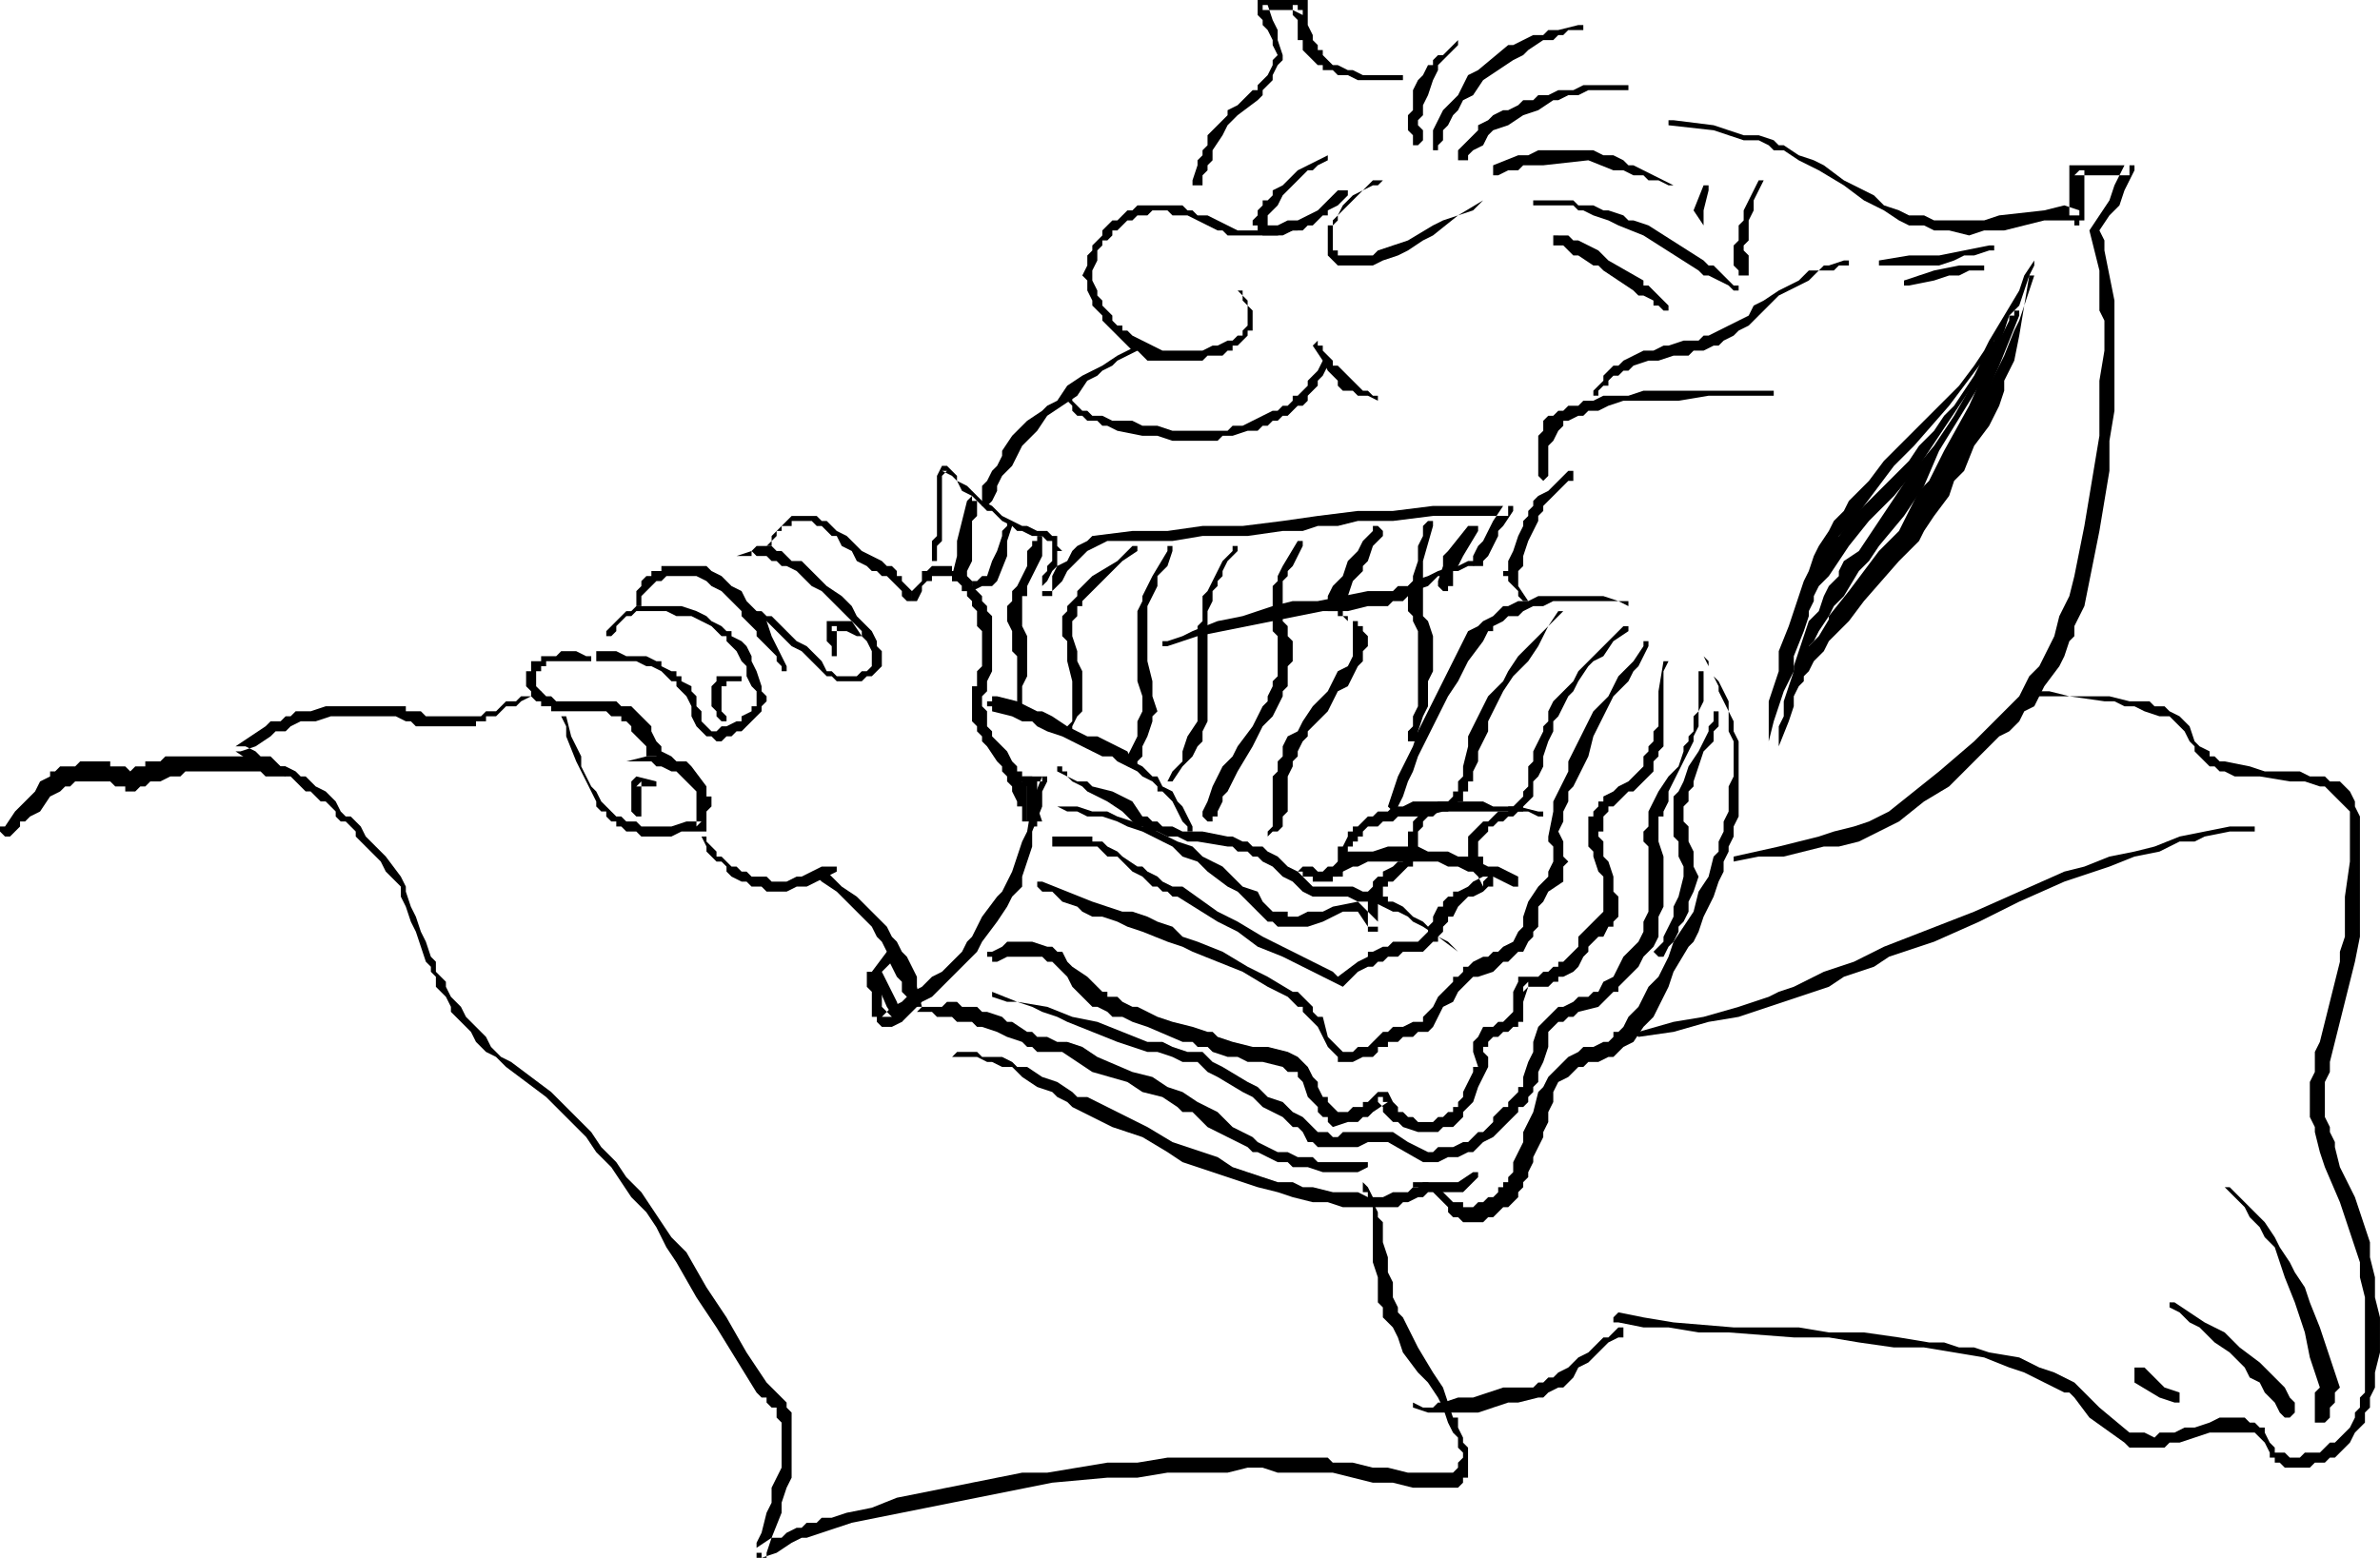 <svg xmlns="http://www.w3.org/2000/svg" width="304" height="199.04" fill-rule="evenodd" stroke-linecap="round" preserveAspectRatio="none" viewBox="0 0 475 311"><style>.brush1{fill:#000}.pen2{stroke:none}</style><path d="m258 46-3 1h-10l-1-1h-1l-2-1-2-1-2-1h-3l-1-1h-3l-1 1h-2l-1 1h-1l-1 1-1 1h-1v1l-1 1h-1v1l-1 1v2l-1 2v2l1 2v1l1 1v1l1 1 1 1v1l1 1h1v1h1l1 1 2 1 2 1 2 1h8l2-1h1l2-1h1l1-1h1v-1l1-1v-4l-1-1v-1l-1-1h1v1l1 1v1l1 1v4h-1v1l-1 1-1 1h-1v1h-1l-1 1h-3l-1 1h-11l-1-1-1-1h-1l-1-1-1-1-1-1-1-1-1-1-1-1v-1l-1-1-1-1v-1l-1-2v-2l-1-1 1-2v-2l1-1v-1l1-1 1-1v-1l1-1 1-1h1l1-1 1-1h1l1-1h9l1 1h1l1 1h2l2 1 2 1 2 1h9l2-1h1v1h-1z" class="pen2 brush1"/><path d="m227 70-2 1-2 1-1 1-2 1-1 1-2 1-2 3-3 2-3 2-2 3-3 3-1 2-1 2-1 1-1 1-1 2v1l-1 2-1 1h-1v-4l1-1 1-2 1-1 1-2v-1l2-3 3-3 3-2 1-1 2-1 2-3 3-2 4-2 3-2 2-1 2-1v1z" class="pen2 brush1"/><path d="M213 79h1v1l1 1 1 1h1l1 1h2l2 1h4l2 1h3l3 1h11l1-1h2l2-1 2-1 2-1h1l1-1h1l1-1v-1h1l1-1 1-1v-1l1-1 1-1 1-2h1v1l-1 2-1 1v1l-1 1-1 1v1l-1 1h-1l-1 1-1 1h-1l-1 1h-1l-1 1h-1l-1 1h-2l-3 1h-2l-1 1h-9l-3-1h-3l-5-1-2-1h-1l-1-1h-2l-1-1h-1l-1-1v-1l-1-1h-1v-1h1z" class="pen2 brush1"/><path d="M264 69v1l1 1 1 1v1h1l1 1 2 2 1 1 1 1h1l1 1h1v1l-2-1h-2l-1-1h-2l-1-1v-1l-2-2-1-2-2-3 1-1v1h1zm12-33-1 1h-1l-2 1-1 1-1 1-1 1-1 1-1 1v1l-1 1v5h1v1h7l1-1 3-1 3-1 5-3 2-1 3-1 5-3-2 2-3 1-5 4-2 1-3 2-2 1-3 1-2 1h-7l-1-1-1-1v-6h1v-1l1-1 1-2 1-1 1-1 2-1 1-1 1-1h2zm-11-4-2 1-1 1h-1l-1 1-1 1-1 1-1 1-1 1-1 2-1 1-1 1v2h2l2-1h2l2-1 2-1 1-1 1-1 1-1 1-1h2v1l-2 2-2 1v1h-1l-2 2h-1l-1 1h-2l-2 1h-4l-1-1v-1h-1v-1l1-1v-1l1-1v-1h1l1-1v-1l2-1 2-2 1-1 2-1 2-1 2-1v1zm-79 79v-3l1-1V95l1-2h1l1 1 1 1v1l2 1 1 1 1 1 1 1 2 1 2 2 2 1 2 1h1l2 1h2l1 1h1v2l1 1h-1v3l-1 2v3h-2v-1l1-1 1-2 1-1 2-1 1-2 1-1 2-1 1-1 8-1h7l7-1h8l8-1 7-1 8-1h7l8-1h16v1l-2 3-1 1v1l-1 2-1 2-1 1v1h-2v-2l1-2 1-1 1-2 1-2 2-3h1v2h-15l-8 1h-7l-4 1h-4l-3 1h-4l-7 1h-9l-6 1h-13l-2 1-2 1-1 1-1 1-1 1-1 1-1 2-2 2v1h-2v-4l1-1v-1l1-1v-4h-1l-1-1h-2l-2-1h-1l-1-1-2-1-2-2h-1l-1-1-2-2-2-1-1-2-1-1-2-1h1l-1 1v13l-1 1v3h-1v-1zm96-83v-1l-1-1v-3l1-1v-4l1-2 1-1 1-2h1v-1l1-1h1l3-3v1l-1 1-1 1-1 1-1 1v1l-1 2-1 3-1 2v2l-1 1v1l1 1v2l-1 1h-1v-1zm4 1v-3l1-2 1-2 1-1 2-2 1-2 1-2 2-1 6-5h1l2-1 2-1h2l1-1h2l4-1h1v1h-3l-1 1h-1l-1 1h-2l-3 2-1 1-2 1-6 4-2 3-2 1-1 2-1 1-1 2-1 1v2l-1 1v1h-1v-1zm5 1 2-2 1-1 1-1v-1l2-1 1-1 2-1h1l2-1 1-1h2l1-1h2l2-1h3l2-1h9v1h-8l-2 1h-2l-2 1h-1l-3 2-3 1-3 2-3 1-1 1-1 2-2 1-1 1v1h-2v-2zm7 3 5-2h2l2-1h11l2 1h2l2 1 1 1h1l4 2 2 1 2 1h-1l-2-1h-2l-1-1h-2l-2-1h-2l-5-2-9 1h-4l-1 1h-2l-2 1h-1v-2zm8 7h8l1 1h3l2 1h1l3 1 1 1h1l3 1 11 7 1 1h1l1 1 1 1 1 1 1 1h1v1h-1l-1-1-2-1-2-1h-1l-1-1-11-7-5-2-2-1-3-1-2-1h-1l-1-1h-8v-1zm5 7h2l1 1h1l2 1 2 1 2 2 7 4v1h1l1 1 1 1 1 1 1 1v1h1-2l-1-1h-1v-1l-2-1h-1l-1-1-6-4-1-1h-1l-3-2h-1l-1-1-1-1h-2v-2h1zm-190 79 1-1 1-1 1-1 1-1h1l1-1h9l3 1 2 1 1 1 2 1 1 1h1v1l2 1 1 1 1 2v1l1 2 1 3v1l1 1v1l-1 1v1l-1 1-1 1-1 1-1 1h-1l-1 1h-1l-1 1h-1l-1-1h-1l-1-1-1-1-1-2v-2l-1-2-1-1-1-1v-1h-1l-1-1-1-1-2-1h-1l-2-1h-8v-2h4l2 1h4l2 1h1v1l2 1h1v1h1v1l2 1v1l1 1v2l1 1v2l1 1 1 1h1l1-1h1l2-1h1v-1l2-1v-1h1v-3l-1-1-1-2v-2l-1-1-1-2-1-1-1-1v-1h-1l-1-1-1-1-2-1-2-1h-3l-2-1h-6l-1 1h-1l-1 1-1 1v1l-1 1h-1v-1z" class="pen2 brush1"/><path d="m144 144-1-1v-1l-1-1v-4l1-1v-1h5v1h-3v1h-1v5l1 1v1h-1zm22-13v-2l-1-1v-4h5l2 3h-1l-2-1h-3v-1h1v6h-1zm-13-22 1-1v-1l1-1 1-1 1-1 1-1h5l1 1h1l1 1 1 1 2 1 2 2 1 1 2 1 2 1 1 1h1l1 1v1h1v1l1 1 1 1v2h-1l-1-1v-1l-1-1-1-1-1-1h-1l-1-1h-1l-1-1-2-1-1-2-2-1-1-2h-1l-1-1-1-1h-1l-1-1h-4v1h-2v1h-1v1l-1 1v1h-1zm29 10v-1l1-1 1-1v-2h1l1-1h4v1h1l1 1h1l1 1v1l1 1 1 1v1l1 1v1l1 1v11l-1 2v2l-1 1v2l1 1v3l1 1v1l2 2 1 1 1 2 1 1v1h1v2l1 1v7h-1v-3h-1v-1l-1-2v-1l-1-1v-1l-1-1v-1l-1-1-2-3-1-1v-1l-1-1v-1l-1-1v-7h1v-3l1-1v-7l-1-1v-3l-1-1v-1l-1-1v-1h-1v-1l-1-1h-1v-1h-4v1h-1l-1 1v1l-1 2h-1v-1zm-65 13h-8v1h-1v1h-1v3l1 1 1 1h1l1 1h12l1 1h2l1 1 1 1 1 1 1 1v1l1 2 1 1v1l2 1 1 1h-1v1-1h-2l-1-1h-2v-2l-1-1-1-1-1-1v-1l-1-1h-1v-1h-2l-1-1h-11v-1h-2v-1h-1l-1-1v-1l-1-1v-3h1v-2h2v-1h3l1-1h3l2 1h1v1h-1z" class="pen2 brush1"/><path d="m149 121 1 1h2l1 1h1l1 1 2 2 1 1 1 1 2 1 1 1 1 1 1 1 1 2h1l1 1h4l1-1h1l1-1v-3l-1-2-1-1v-1l-2-2-2-2-1-1-1-1-2-2-2-1-2-2-1-1-2-1h-1l-1-1h-1l-1-1h-2l-1-1v1h-3l3-1 1-1h3l1 1h1l1 1 1 1h2l1 1 2 2 2 2 3 2 2 2 1 2 2 2 1 1 1 2v1l1 1v3l-1 1-1 1h-1l-1 1h-5l-1-1h-1l-1-1-1-1-1-1-1-1-1-1-2-1-1-1-1-1-1-1-2-2h-1l-1-1h-2v-1h-1 1v-1z" class="pen2 brush1"/><path d="m156 133-1-1v-1l-1-1-1-1-1-1-1-1v-1l-3-3v-1l-1-1-1-1-1-1-1-1-2-1-1-1-2-1h-6l-1 1h-1l-1 1-1 1-1 1v2h-1v1-4l1-1v-1l1-1h1v-1h2v-1h9l1 1 2 1 1 1 1 1 2 1 1 2 1 1 3 3 1 3 1 2 1 2 1 2v1h-1v-1zm-43 10 1 4 2 4v2l1 2 1 2 1 1 1 2 1 1 1 1 1 1h1l1 1h2l1 1h6l3-1h3l-1 1v-7l-3-3-1-1h-1l-2-1h-1l-1-1h-5l4-1h4l2 1h2l1 1 3 4v2h1v2l-1 1v4h-5l-2 1h-6l-1-1h-2l-1-1h-1v-1h-1l-1-1v-1h-1l-1-1v-1l-1-2-1-2-1-2-1-2-2-5v-2l-1-2h1z" class="pen2 brush1"/><path d="M131 157h-4l1-1v7h-1l-1-1v-6l1-1 4 1v1zm10 10v1l1 1 1 1v1h1l1 1 1 1h1l1 1h1l1 1h3l1 1h3l2-1h1l4-2h3v1l-2 1-4 2h-2l-2 1h-4l-1-1h-2l-1-1h-1l-2-1-1-1v-1l-1-1h-1l-1-1-1-1v-1l-1-2h1z" class="pen2 brush1"/><path d="m165 174 3 3 3 2 1 1 2 2 1 1 1 1 1 1 1 2 1 1 1 2 1 1 1 2 1 2v2l1 4h-1v1-1l-3-3v-2l-1-1-1-2-1-2v-1l-1-2-1-1-1-2-1-1-1-1-1-1-2-2-2-2-3-2-1-1h1v-1h1z" class="pen2 brush1"/><path d="M204 155h5v1l-1 2v3l-2 5v3l-1 3-1 3v2l-2 2-1 2-2 3-3 4-1 2-1 1-1 1-1 1-1 1-1 1-1 1-1 1-1 1-1 1-2 1-2 2-2 2-2 1h-2l-1-1v-1h-1v-5l-1-1v-3h2v1h1v6l1 1 1 1h-2l2-2 2-1 2-2 2-1 2-2 2-1 1-1 1-1 1-1 1-1 1-2 1-1 2-4 3-4 1-1 1-2 1-2 1-3 1-3 1-2 1-6 2-5v1h-5v-1h1zm8-1h1v1l2 1h2l1 1 4 1 2 1 2 1 2 3h1l1 1h1l1 1h2l2 1h4l5 1h1l2 1h1l1 1h2l1 1 2 1 1 1 1 1 2 1 1 1 2 2h8l2 1h1l2 1h2v1h1l2 1 1 1 1 1 2 1 3 3 2 1 2 2-4-3-3-2-2-1-1-1-2-1h-1l-2-1-2-1h-3l-2-1h-7l-2-1-2-2-2-1-2-2-2-1-1-1h-1l-1-1h-2l-1-1h-1l-6-1h-2l-2-1h-2l-2-1h-2l-1-1h-1l-3-3-3-2-2-1-2-1-1-1-2-1-1-1-2-1v-1h1v1z" class="pen2 brush1"/><path d="M261 173h1l1 1h1l1-1h1l1-1 1-1 1-1h5l3-1h6l2 1h4l2 1h2l2 1 2 1h2l4 2v2h-1l-4-2h-1l-2-1h-2l-2-1h-2l-2-1h-14l-2 1h-1l-2 1-1 1h-1v1h-4v-1h-2v-1h-1l1-1h1z" class="pen2 brush1"/><path d="m266 174 1-2v-3h1l1-2v-1h1v-1h1l1-1 1-1h1l1-1h2l1-1h2l2-1h14l2 1h5l4 1h1v1h-1l-2-1h-17l-4 1h-5l-1 1h-2l-1 1h-2l-1 1v1h-1v1h-1v1h-1v2l-1 1v3h-2v-1z" class="pen2 brush1"/><path d="m277 161 1-3 1-3 1-2 1-2 1-2 1-3 2-4 2-4 2-4 2-4 2-4 2-1 1-1 2-1 1-1 1-1h1l2-1h2l2-1h13l3 1h2v1l-2-1h-13l-2 1h-2l-2 1-1 1h-2l-1 1-2 1v1h-1l-1 2-3 4-2 4-2 3-2 4-1 2-1 2-1 2-1 2-1 3-1 2-1 3-1 2v1h-1l-1-1zm63-30 1 1v1l1 2 1 1 1 2 1 2v2l1 2v2l1 2v15l-1 2v2l-1 2v1l-1 2v2l-1 2-1 3-1 2-1 2-1 3-1 2-1 1-3 5-1 3-1 2-1 2-1 2-2 2-2 3-2 1-1 1-1 1h-1l-2 1h-2l-1 1h-1l-1 1-1 1-2 1-1 2v2l-1 2v2l-1 2v1l-1 2-1 2v1l-1 2v1l-1 1v1l-1 1v1l-1 1-1 1h-1l-1 1-1 1h-1l-1 1h-4l-1-1h-1l-1-1v-1l-1-1-1-1-1-1h-1l-1 1h-1l-2 1h-1l-1 1h-11l-3-1h-3l-4-1-3-1-4-1-3-1-3-1-3-1-3-1-3-1-3-2-5-3-6-2-6-3-2-1-1-1-2-1-1-1-3-1-3-2-1-1-1-1h-2l-2-1h-1l-2-1h-5l1-1h4l1 1h4l2 1 1 1h2l3 2 3 1 3 2 1 1h2l6 3 6 3 5 3 3 1 3 1 3 1 3 2 3 1 3 1 3 1h3l2 1h2l4 1h5l2 1h3l2-1h3l1-1h1l1-1h1l1 1h1l1 1 1 1 1 1h2v1h2l1-1h1l1-1h1l1-1v-1h1v-1h1v-1l1-1v-2l1-2 1-2v-2l2-4 1-4 1-1 1-2 2-2 1-1 1-1 2-1 1-1h2l2-1h1l1-1v-1h1l1-1 1-2 1-1 1-1 1-2 1-2 2-2 1-2 1-2 1-3 2-3 2-3 1-4 2-3 1-4 1-1v-2l1-2v-2l1-2v-5l1-2v-7l-1-2v-4l-1-2-1-2v-1l-1-2-1-2-1-2z" class="pen2 brush1"/><path d="M108 139h-2l-2 1-1 1h-2l-2 2h-2v1h-2v1H83l-1-1h-1l-2-1H66l-3 1h-3l-2 1-1 1h-2l-1 1-3 2-3 1h-1v-1h2l2 1 1 1h2l1 1 1 1h1l2 1 1 1h1l1 1 1 1 2 1 1 1 1 1 1 2 1 1h1l1 1 1 1 1 2 2 2 2 2 3 4 1 2v1l1 3 1 2 1 3 1 2 1 3 1 1v2l1 1 1 1v1l1 2 2 2 1 2 2 2 1 1 1 1 1 2 2 2 2 1 4 3 4 3 2 2 2 2 2 2 1 1 1 1 2 3 3 3 2 3 3 3 2 3 2 3 2 3 3 3 4 7 4 6 4 7 4 6 1 1 1 1 1 1 1 1v1l1 1v13l-1 2-1 3v2l-2 5-1 3v1h-1v-1h-1v-1l3-2h2l1-1 2-1h1l1-1h2l1-1h2l3-1 5-1 5-2 10-2 5-1 5-1 5-1h5l12-2h6l6-1h32l1 1h4l4 1h3l4 1h9l1-1v-1l1-1v-1l-1-1v-2l-1-1-1-2-1-3-1-2-2-3-2-2-3-4-1-3-1-2-1-1-1-1v-2l-1-1v-5l-1-3v-11l-1-1v-2h-1v-2h-1 1l1 1 1 2v1l1 2v1l1 1v4l1 3v3l1 2v3l1 2v1l1 1 1 2 2 4 3 5 2 3 1 3 1 3h1v2l1 2v1l1 1v6h-1v1l-1 1h-9l-4-1h-4l-4-1-4-1h-11l-3-1h-3l-4 1h-12l-6 1h-6l-11 1-10 2-10 2-5 1-5 1-5 1-5 1-3 1-3 1-3 1h-1l-2 1-3 2-3 1h-1v-3l1-2 1-4 1-2v-3l1-2 1-2v-9l-1-1v-2h-1l-1-1v-1h-1l-1-1-8-13-4-6-4-7-2-3-2-4-2-3-3-3-2-3-2-3-3-3-2-3-1-1-1-1-2-2-2-2-2-2-4-3-4-3-2-2-2-1-2-2-1-2-2-2-1-1-1-1v-1l-1-2-1-1-1-1v-2l-1-1v-1l-1-1-1-3-1-3-1-2-1-3-1-2v-2l-1-1-2-2-1-2-2-2-2-2-1-1v-1l-2-2h-1l-1-1v-1l-1-1-1-1h-1l-2-2h-1l-1-1-1-1-1-1h-1l-2-1h-1l-1-1-1-1h-2l-3-2v-1l3-2 3-2 1-1h2l1-1h1l1-1h3l3-1h16v1h3l1 1h11l1-1h2l1-1 1-1h2l1-1h2l1-1h1v1zm129 26-1-1-1-2-1-2-1-1-1-1h-1v-1l-1-1-2-1-1-1-2-1-2-1-1-1h-2l-2-1-2-1-4-2-3-1-2-1-1-1h-2l-2-1-4-1v-1h-1v-1h1v-1h1l4 1 2 1 2 1h1l2 1 3 2 2 1 2 1h2l2 1 2 1 2 1 1 2 2 1 1 1 1 1h1l1 2 2 1 1 2 1 1 1 2 1 2v1h-1v-1zm97-141 8 1 3 1 3 1h3l3 1 1 1h1l3 2 3 1 2 1 4 3 2 1 2 1 2 1 2 2 3 1 2 1h3l2 1h10l3-1 9-1 4-1 3 1v1h-2V33h13v1l-2 4-1 3-1 1-1 1-2 3 1 2v2l1 5 1 5v22l-1 6v6l-1 6-1 6-1 5-1 5-1 5-2 4v2l-1 1-1 3-1 2-3 4-1 2-1 2-2 1-1 2-2 2-2 1-3 3-7 7-5 3-5 4-2 1-2 1-4 2-4 1h-3l-8 2h-5l-5 1v-1l9-2 4-1 4-1 3-1 4-1 3-1 4-2 5-4 5-4 7-6 3-3 3-3 3-3 2-4 2-2 1-2 1-2 1-2 1-4 2-4 1-4 1-5 1-5 1-6 1-6 1-6V76l1-6v-6l-1-2v-8l-1-4-1-4 2-3 2-3 1-3 2-4h1v2h-11l1-1h1v10h-1v1h-1v-1h-6l-8 2h-4l-3 1-4-1h-3l-2-1h-3l-2-1-3-2-2-1-2-1-4-3-5-3-2-1-2-1-3-2h-2l-1-1-2-1h-3l-3-1-3-1-9-1v-1h1z" class="pen2 brush1"/><path d="m406 53-1 2-1 3-1 3-2 2-1 3-2 2v1l-1 2-2 2-3 4-3 4-7 8-4 4-3 4-3 4-3 4-2 2-1 3-1 2-1 3-2 2-1 3v3l-1 3-2 5v3l-1 3-1 3v3l-1 2v5h-2v-2l1-4 1-3 1-3 1-2 1-2 1-2 1-1 1-2 2-2 3-5 4-4 7-8 3-4 3-4 3-5 3-5 5-9 2-4 2-4 2-4 2-5 1-2 1-3 1-6h1l-2 6-1 6-1 5-2 4v2l-1 3-2 4-3 4-2 5-2 2-1 3-3 4-2 3-1 2-4 4-7 8-3 4-4 4-1 2-2 2-1 2-1 1v1l-1 1-1 2v2l-1 3-2 5v1h-2v-10l1-3 1-3v-4l2-5 1-3 1-3 1-3 1-2 1-3 1-2 2-3 1-2 2-2 1-2 2-2 2-2 3-4 4-4 7-7 4-4 3-4 2-3 1-2 3-5 3-5 1-3 2-3v1zm-9-3-3 1h-2l-2 1-3 1h-12v-1l6-1h6l5-1 5-1h1v1h-1zm-1 4h-3l-2 1h-2l-3 1-5 1h-1v-1l6-2 5-1h5v1zm-28-1h-1l-1 1h-3l-1 1-1 1-2 1-2 1-2 1-3 3-1 1-2 2-2 1-1 1-2 1-1 1h-1l-2 1h-2l-1 1h-3l-3 1h-2l-3 1-1 1h-1l-1 1h-1l-1 1v1h-1l-1 1v1h-1v-1l1-1 1-1v-1l1-1 1-1h1l1-1 2-1 2-1h2l2-1h1l3-1h3l1-1h1l2-1 2-1 2-1 2-1 1-2 2-1 3-2 2-1 2-1 2-2h2l1-1h1l3-1h1v1h-1zm-15 26h-12l-6 1h-11l-3 1-2 1h-2l-1 1h-1l-2 1h-1v1l-1 1-1 2-1 1v6l-1 1-1-1v-8l1-1v-2l1-1h1l1-1h1l1-1h2l1-1h2l2-1h5l3-1h26v1h-1z" class="pen2 brush1"/><path d="M314 96h-1l-1 1-1 1-1 1-1 1-1 1v1l-1 1v1l-1 2-1 2-1 3v2l-1 1v3l2 3h-1l-1-1v-1l-1-1-1-1v-1h-1v-1h1v-2l1-2 1-3 1-2v-1l1-1v-1l1-1v-1l1-1 2-1 2-2 2-2h1v2zm33-42-1-1v-4l1-1v-3l1-1v-2l1-2 1-2 1-2h1l-1 2-1 2v2l-1 2v4l-1 1v1l1 1v4h-2v-1zm-7-9-2-3 2-5h1v1l-1 4v4-1zm-60-29h-9l-2-1h-2l-1-1h-2v-1h-1l-1-1-1-1-1-1V8h-1V4l-1-1V1h1v1h1v1l-2-1h-6V1h1l1 3 1 2v2l1 3v1l-1 1-1 2v1l-1 1-1 1v1l-1 1-4 3-2 2-1 2-2 3v2l-1 1v1l-1 1v2h-2v-1l1-3v-1l1-1v-1l1-1v-2l1-1 1-1 1-1 1-1v-1l2-1 2-2 1-1h1v-1l1-1 1-1 1-2v-1l1-1-1-2V8l-1-2-1-1V4l-1-1V0h10v5l1 2v1l1 1v1h1v1l1 1 1 1h1l2 1h1l2 1h8v1zm121 46-1 4-1 3-2 3-2 3-2 3-2 3-4 6-4 6-5 6-5 5-4 5-2 3-2 3-2 2-1 2v1l-1 2-1 1v2l-1 1-1 2v2l-1 2v2l-1 1v-1l1-5 1-3v-2l1-2v-1l1-2 1-1v-2l2-3 1-1v-2l3-3 4-5 5-5 5-5 2-3 3-3 2-3 2-2 2-3 2-3 2-4 2-3 1-3 2-3z" class="pen2 brush1"/><path d="m402 64-7 13-8 13-3 7-4 6-5 6-2 3-2 2-3 5-2 2-1 2-2 3-1 2-1 1v2l-1 3h-2v-1l1-3 1-3 1-3 1-1 1-1 1-3 1-2 2-2v-1l1-2 3-2 2-3 4-6 4-6 5-6 4-6 4-7 4-6 3-6v-1h1v1z" class="pen2 brush1"/><path d="m403 63-2 5-2 5-4 9-2 5-2 4-1 2-1 3-2 2-1 2-1 2-1 2-2 4-2 2-3 2-4 4-2 1-1 2-2 2-2 3h-1v-1l4-5 3-4 3-4 4-4 2-4 2-4 2-2 1-2 2-4 5-9 4-9 5-9v-1h1v1zm-176 47-3 2-2 2-2 2-2 2-1 1-1 1v1h-1v2l-1 1v3l1 3v2l1 2v8l-1 1-1 2v1h-1v-1l1-1v-8l-1-4v-4l-1-1v-4l1-1v-1l1-1 1-1v-1l1-1 2-2 5-3 2-2 1-1h1v1zm7 0-1 3-2 2v2l-1 2-1 2v11l1 4v3l1 3-1 1v1l-1 3-1 2v2l-1 1v1h-1l-1-1v-1l2-4v-3l1-2v-3l-1-3v-14l1-2v-1l1-2 1-2 3-5v-1h1v1zm13 0-2 2-1 2v1l-1 1v1l-1 1v2l-1 2v22l-1 2v2l-1 1-1 2-1 1-1 1-2 3h-1l1-2 1-1 1-1v-2l1-3 2-3v-19l1-1v-5l1-1 1-2 1-2 1-2 1-1 1-1v-1h1v1zm13-1-1 2-1 2-1 1v1l-1 1v8l1 1v2l1 1v4l-1 1v4l-1 1v1l-1 2-1 2-2 2-2 4-3 5-1 2-1 2-1 1v1l-1 2v1h-1v1h-1l-1-1v-1l1-2 1-3 1-2 1-2 2-2 1-2 3-4 1-2 1-2 1-1v-1l1-2v-1l1-1v-8l-1-1v-9l1-1v-1l1-2 3-5h1v1zm16-2-2 2-1 3-1 1v1l-1 1-1 1-1 3-1 1v3l1 1h2v1h1v1l1 1v2l-1 1v2l-1 1-1 2-1 2-2 1-2 4-3 3-1 1v1l-1 1-1 2v1l-1 1v1l-1 2v7l-1 1v2l-1 1h-1l-1 1-1 2 1-2v-1l1-1v-10l1-1v-2l1-1v-2l1-2 2-1 1-2 2-3 3-3 1-2 1-2 2-1 1-2v-7h-1v-1h-2v-1h-2v-3l1-2 2-2 1-3 2-2 1-2 2-2v-1h1l1 1v1zm10-2-2 7v11l1 1 1 3v7l-1 2v5l-1 2-1 3v2h-2v-2l1-1v-2l1-2v-15l-1-2v-1l-1-1v-5l1-1v-1l1-3v-3l1-2v-2l1-1h1v1zm9 1-3 5-1 2-1 1v3h-1v1h-1l-1-1v-1l1-3v-2l1-1 4-5h2v1zm-87 3v2l-1 2-1 2-1 2v2h-1v6l1 2v8l-1 2v4h-1v-10l-1-1v-4l-1-2v-3l1-1v-2l1-1 1-2 1-2v-3l1-1v-1h1v-1h1v2zm-6-4-1 3v3l-2 5-1 1h-2l-2 1h-2v-1h2v-1h1l1-1h1l1-3 1-2 1-3v-1l1-1v-1h1v1z" class="pen2 brush1"/><path d="M195 101v2l-1 1v8l-1 2v2h-3v-1l1-4v-3l2-8 1-1v1h1v1zm117 21-3 3-2 4-2 3-3 3-2 3-1 2-1 2-1 2v2l-1 2-1 2v2l-1 2v2h-1v2h-1v2h-1l-1 1-1 1h-2l-1 1h-1l-1 1v1l-1 1v5l-1 1v1h-1l-1 1-1 1-1 1h-1v1h-1v2l-1 1v6h-2v-1l-2-3h-3l-2 1-2 1-3 1h-6l-1-1h-1l-1-1-1-1-2-2-2-2-2-1-4-3-2-2-3-1-2-2-2-1-2-1-2-1-3-1-2-1-3-1h-3l-2-1h-2l-2-1h4l3 1h3l2 1 3 1 2 1 3 1 2 1 2 1 3 1 2 2 2 1 2 1 2 2 2 2 3 1 1 2 1 1 1 1h3v1h2l2-1h3l2-1 5-1 4 4v1h-2v-7l1-1v-1l1-1h1v-1l2-1 1-1h1v-2h1v-4h1v-2l1-1 1-1 1-1h1l1-1h2l1-1v-1h1v-2l1-1v-2l1-4v-2l1-2 1-2 1-2 1-2 1-1 2-2 1-2 2-3 3-3 3-3 2-3h1z" class="pen2 brush1"/><path d="m325 126-3 2-2 3-2 1-1 1-2 3-1 2-1 1-1 2-1 2-1 1v2l-1 2-1 3v2l-1 2-1 1v3l-1 1-1 1v1h-1l-1 1h-1l-1 1h-1l-1 1h-1v1l-1 1-1 1v3h1v2l1 1 1 1v2h-1l-1 1-2 1h-1l-1 1-1 1-1 2h-1v1l-1 1v1l-1 1v1h-1l-1 1-1 1h-4l-1 1h-2l-1 1h-1l-1 1h-1l-2 1-1 1-2 2-2-1-2-1-4-2-2-1-2-1-5-2-4-3-4-2-8-5h-1l-1-1h-1l-1-1h-1l-1-1-1-1-2-1-2-2-1-1h-2l-1-1-1-1h-9v-2h8v1h2l1 1 2 1 1 1 3 2h1l1 1 2 1 1 1 2 1h2l7 5 4 2 5 3 4 2 4 2 4 2 2 1 1 1 4-3 2-1v-1h1l2-1h1l1-1h5l1-1 1-1v-1l1-1v-1l1-2h1v-1l1-1h1v-1h1l2-1 1-1 2-1h1l-1 1v1l-1-2-1-1v-1l-1-1v-5l1-1 1-1 1-1h1l1-1 1-1h2v-1h1l1-1 1-1v-1l1-1v-4l1-1v-2l1-2 1-2v-1l1-1v-2l1-2 1-1 1-1 1-1 1-1 1-2 1-1 3-3 2-2 3-3h1v1z" class="pen2 brush1"/><path d="m329 129-2 4-1 1-1 2-3 3-1 2-1 2-1 2-1 2-1 4-1 2-1 2-1 2-1 1v2l-1 2v2l-1 2 1 2v3l1 1-1 1v3l-3 2-1 2-1 1v4l-1 1v1l-1 1-1 2h-1l-1 1-1 1h-1l-1 1-1 1-3 1h-1l-1 1-1 1-1 1-1 2-2 1-1 2-1 2-1 1h-2l-1 1h-2l-1 1h-2v1h-2v1l-1 1h-2l-2 1h-3v-1l-1-1-1-1-1-2-1-2-1-1-1-1-1-1v-1h-1l-1-1-1-1-4-2-5-3-5-2-5-2-2-1-3-1-5-2-3-1-2-1-3-1h-2l-2-1-1-1-3-1-1-1-1-1h-2l-1-1v-1h1l5 2 5 2 3 1 3 1h2l3 1 2 1 3 1 2 2 3 1 5 2 5 3 4 2 5 3h1l1 1 1 1 1 1v1l1 1h1l1 4 2 2 1 1h2l1-1h2l1-1 1-1 1-1h1l1-1h2l2-1h2v-1l1-1 1-1 1-2 1-1 2-2v-1h1l1-1v-1h1l1-1 2-1h1l1-1h1l1-1 2-1 1-2 1-1v-2l1-3 2-3 1-1 1-1v-1l1-2v-3l-1-1v-1l1-5v-2l1-2 1-2 1-2v-2l1-2 1-2 1-2 1-2 1-2 3-3 1-2 1-2 3-3 2-3v-1h1v1z" class="pen2 brush1"/><path d="m333 132-1 2v15l-1 1v1l-1 1v2l-1 1-1 1-1 1-1 1h-1l-1 1-1 1-1 1h-1v1l-1 1v3h-1v1l1 1v3l1 1 1 3v3l1 1v4l-1 1v1h-1l-1 2h-1l-1 1-1 1v1l-1 1-1 2-1 1-2 1h-1v1h-1l-1 1h-4l-1 1v-1l1-1v1l-1 3v4h-1v1h-1l-1 1h-1l-1 1h-1l-1 1v1h-1v1l1 1v2l-2 4-1 3-1 1-1 1v1l-1 1-1 1h-2l-1 1h-4l-3-1-1-1h-1l-1-1-1-1v-1l-1-1v-1h1v1h1l-3 2-1 1h-1l-1 1h-2l-3 1-1-1v-1h-1l-1-1v-1l-1-1-1-1-1-3-1-1v-1h-2l-1-1-4-1h-3l-2-1h-2l-3-1-1-1h-2l-1-1h-2l-7-3-3-1-2-1h-2l-1-1-2-1h-1l-1-1-1-1-1-1-1-1-1-2-1-1-1-1-1-1h-1l-1-1h-7l-2 1h-1v-1h-1v-1h1l2-1 1-1h5l3 1h1l1 1h1l1 2 1 1 3 2 1 1 1 1 1 1h1v1h2l1 1 2 1h1l4 2 3 1 4 1 3 1h1l1 1 3 1 4 1h3l4 1 2 1 1 1 1 1 1 2 1 1v1l1 2h1v1l1 1 1 1h2l1-1h2v-1h1l1-1 1-1h2l1 2 1 1v1h1l1 1h1l1 1h3l1-1h1l1-1h1v-1h1v-1l1-1v-1l1-2 1-2v-1h1l-1-3v-2l1-1 1-2h2l1-1h1l1-1 1-1v-4l1-2v-1h4l1-1h1l1-1h1v-1h1l1-1 1-1 1-1v-2l1-1 1-1 2-2 1-1v-7l-1-1-1-3v-1l-1-1v-6h1v-1l1-1v-1h1v-1l2-1 1-1 2-1 1-1 1-1 1-1v-2l1-1v-1l1-1v-2l1-1v-7l1-6v-1 1h1z" class="pen2 brush1"/><path d="M340 135v5l-1 2v3l-1 2v1l-1 2-1 2-1 2-2 4v2l-1 2v1h-1v5l1 3v10l-1 2v4l-1 2-2 2-1 2-2 2-2 2v1h-1l-2 2-1 1-4 1-1 1h-1l-1 1h-1l-1 1-1 1v3l-1 3-1 2v2l-1 1v1l-1 1v1l-1 1h-1v1l-1 1-1 1-1 1-1 1-1 1-2 1-2 2h-1l-2 1h-2l-2 1h-3l-7-4h-4l-2 1h-8l-1-1h-1l-1-2-1-1h-1l-1-1-1-1-2-1-2-1-2-2-2-1-5-3-2-1-2-2h-3l-2-1-3-1h-2l-3-1-3-1-5-2-5-2-2-1-3-1-2-1-3-1h-2l-3-1v-1l5 2 6 1 5 2 5 1 5 2 5 2h3l2 1 3 1h3l2 2 2 1 5 3 2 1 2 2 3 1 2 2 2 1 1 1 1 1 1 1h2l1 1h1l1-1h10l3 2 4 2h1l1-1h3l2-1h1l2-2h1l1-1 1-1v-1l1-1 1-1h1v-1l1-1 1-1v-1h1v-2l1-3 1-2v-2l1-3 1-1 1-1 1-1 1-1h1l2-1 1-1h2l1-1h1l1-2 2-1 1-2 1-2 2-2 1-1 1-2v-2l1-2v-13l-1-1v-2l1-1v-3l1-2 1-2 2-3 2-2 1-3v-1l1-1v-1l1-1v-3l1-1v-8h1v1z" class="pen2 brush1"/><path d="M343 143v2l-1 1v2l-2 2-1 3-1 3v1l-1 1v2l-1 1v3l1 1v3l1 2v3l1 2-1 3-1 2v2l-1 2-1 1v1l-1 2-1 1-1 2h-1l-1-1 1-1 1-1v-1l1-2 1-2v-2l1-2 1-4v-2l-1-2v-3l-1-1v-8l1-1 1-2 1-3 2-3 1-2 1-2v-1l1-1v-2h1v1zm-48 92-3 3h-5l-3-1h-3 1v-1h9l3-2h1v1zm-22-2-2 1h-7l-3-1h-3l-1-1h-2l-2-1-2-1h-1l-1-1-2-1-2-1-4-2-3-3h-2l-1-1-3-2-4-1-3-2-7-2-3-2-3-2h-5l-1-1h-1l-1-1-3-1-2-1-3-1h-1l-1-1h-3l-1-1h-3l-1-1h-3l1-1h4l1-1h2l1 1h3l1 1h1l3 1 1 1h1l3 2h1l1 1h2l2 1h2l3 1 3 2 7 3 4 1 3 2 3 1 3 2 4 2 3 3 2 1 2 1 1 1 2 1 2 1h2l2 1h3l1 1h10v1zm-94-42-3 3 3 6 1 3v1h-1l-2-3-3-7 3-4h2v1zm27-36 1 1v5l1 3h-1v1h-1v-1h-1v-7h-1v-2h2zm90-43-2 1h-1l-2 1h-1l-2 1h-1l-2 2-3 1-1 1-1 1h-2l-1 1h-4l-4 1h-5l-5 1-5 1-5 1-5 1-5 1-3 1-3 1h-1v-1h1l3-1 2-1 5-2 5-1 3-1 3-1 4-1h5l5-1 5-1h5l1-1h2l1-1 3-1 2-1 3-1h1l2-1h3zm111 26h2l4 1h8l4 1h4l1 1h2l1 1 2 1 1 1 1 1 1 3 1 1 2 1v1h1l1 1h1l5 1 3 1h7l2 1h3l1 1h2l1 1 1 1 1 2v1l1 2v24l-1 5-1 4-1 4-1 4-1 4-1 4v2l-1 2v7l1 2v1l1 2v1l1 4 3 6 1 3 1 3 1 3v3l1 4v4l1 4v7l-1 4v3l-1 2v2l-1 1v2l-1 1-1 1-1 2-1 1-1 1-1 1h-1l-1 1h-2l-1 1h-5l-1-1h-1v-1h-1v-1l-1-2-1-1-1-1h-9l-6 2h-2l-1 1h-7l-1-1-7-5-3-4-1-1h-1l-2-1-2-1-2-1-2-1-3-1-5-2-6-1-6-1h-6l-7-1-6-1h-7l-13-1h-6l-6-1h-5l-5-1h-1v-1l1-1 5 1 6 1 12 1h13l6 1h7l7 1 6 1h3l3 1h3l3 1 6 1 2 1 2 1 3 1 2 1 2 1 1 1 4 4 6 5h3l2 1 1-1h3l2-1h2l3-1 2-1h5l1 1h1l1 1h1v1l1 2 1 1v1h2l1 1h2l1-1h3l1-1 1-1h1l1-1 1-1 1-1 1-2v-1l1-1v-2l1-1v-19l-1-4v-3l-1-3-1-3-1-3-1-3-3-7-1-3-1-4v-1l-1-2v-7l1-2v-4l1-2 1-4 1-4 1-4 1-4v-2l1-3v-8l1-7v-10l-1-1-1-1-1-1-1-1-1-1h-1l-3-1h-3l-6-1h-5l-2-1h-1l-1-1h-1l-1-1-1-1-1-1v-1l-1-1-1-2-1-1-1-1-1-1h-2l-3-1-2-1h-2l-2-1h-2l-7-1h-7v-1h1z" class="pen2 brush1"/><path d="m327 206 7-2 6-1 7-2 6-2 2-1 3-1 6-3 6-2 6-3 18-7 9-4 9-4 4-1 5-2 5-1 4-1 5-2 5-1 5-1h5v1h-5l-5 1-2 1h-3l-4 2-5 1-5 2-9 3-9 4-8 4-9 4-9 3-3 2-3 1-3 1-3 2-3 1-3 1-6 2-6 2-6 1-7 2-7 1-1-1h1zm117 31h1l1 1 2 2 1 1 1 1 2 2 2 3 1 2 2 3 1 2 2 3 1 3 2 5 1 3 1 3 1 3 1 3-1 1v2l-1 1v2l-1 1h-2v-6l1-1-2-6-1-5-1-3-1-3-2-5-1-3-1-3-2-2-1-2-2-2-1-2-2-2-2-2v-1 1zm-10 23 3 2 3 2 4 2 3 3 4 3 3 3 1 1 1 1 1 2 1 1v2l-1 1h-1l-1-1-1-2-1-1-1-1-1-2-2-1-1-2-1-1-2-2-3-2-3-3-2-1-1-1-1-1-2-1v-1h1zm-6 13 4 4 3 1v2h-1l-3-1-5-3v-3h2zm-104-6h-1l-2 1-1 1-1 1-1 1-1 1-2 1-1 2-1 1-1 1h-1l-2 1-1 1h-1l-4 1h-2l-3 1-3 1h-10l-3-1h-1 1v-1l2 1h2l1-1h1l3-1h3l3-1 3-1h6l1-1h1l1-1h1l1-1 2-1 2-2 2-1 2-2 1-1h1l1-1 1-1h1v2zM55 155h-2l-1-1H37l-1 1h-2l-2 1h-2l-1 1h-1l-1 1h-2v-1h-2l-1-1h-7l-1 1h-1l-1 1-2 1-2 3-2 1-1 1H4v1l-1 1-1 1H1l-1-1v-1h1l2-3 1-1 2-2 1-1 1-2 2-1v-1h1l1-1h3l1-1h6v1h3l1 1h1-2 1l1-1h2v-1h3l1-1h17l2 1h2l2 1h1v2h-2z" class="pen2 brush1"/></svg>
